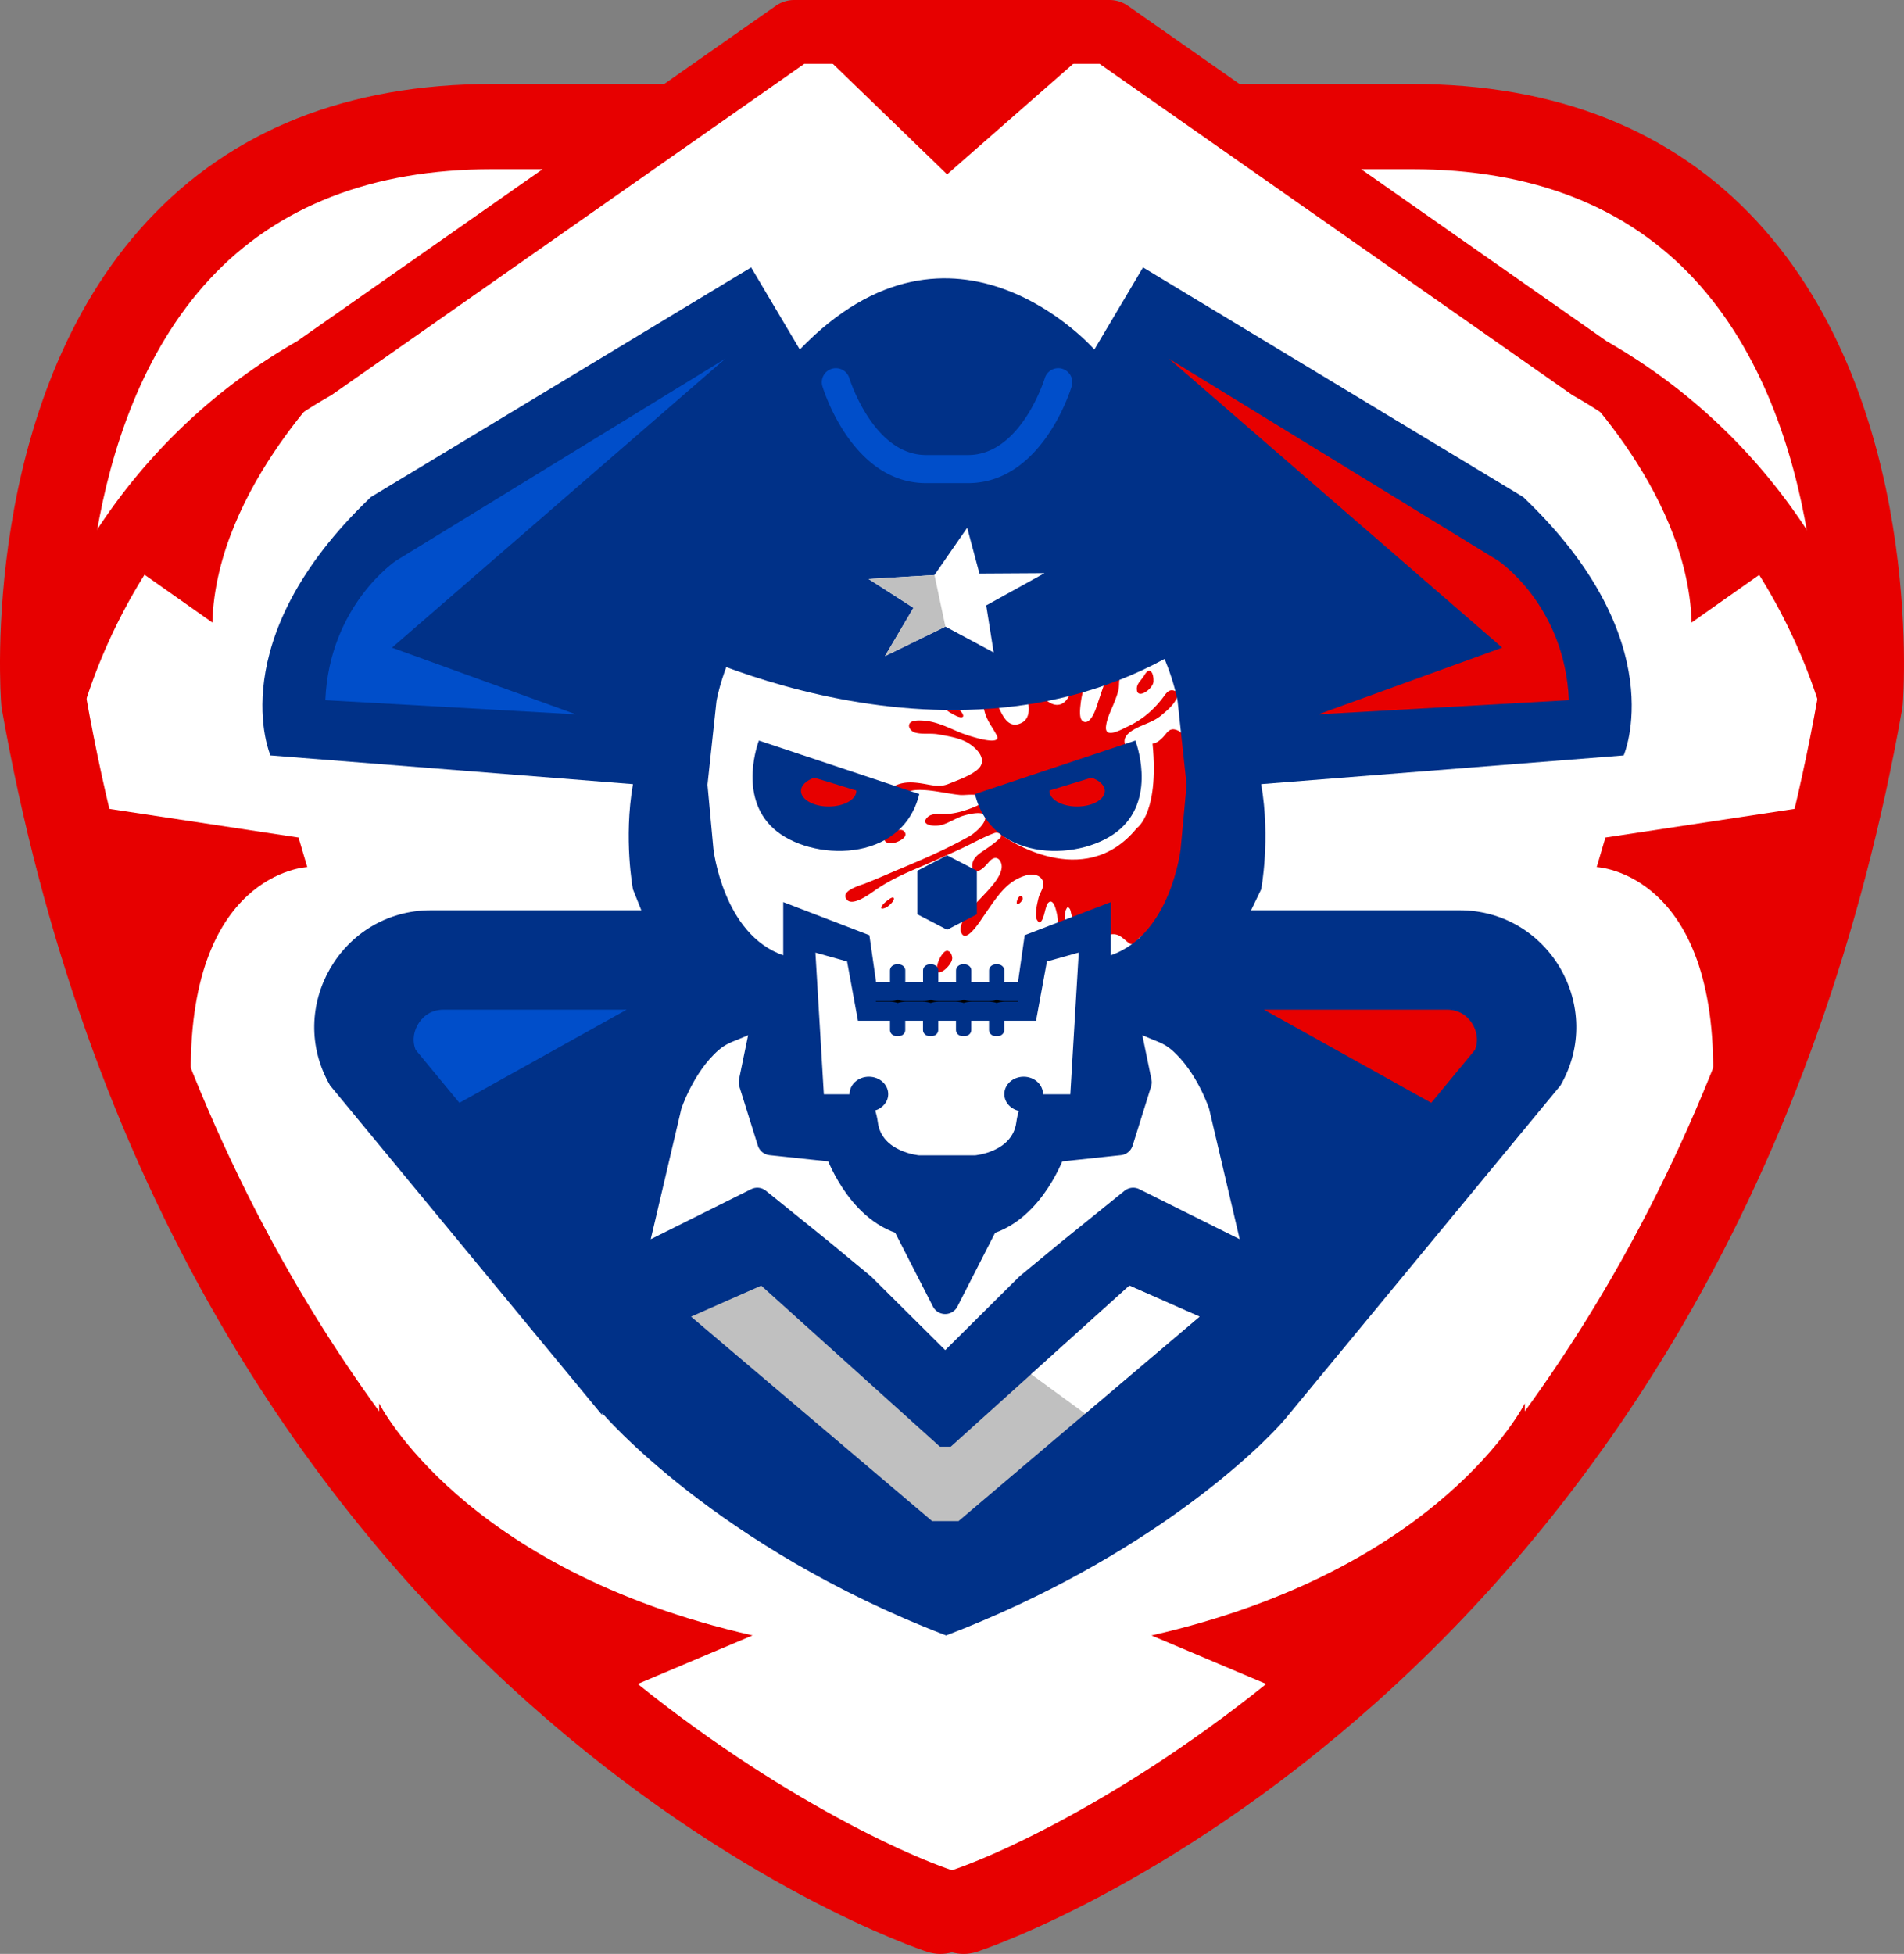 <svg xmlns="http://www.w3.org/2000/svg" id="Layer_1" width="481.579" height="494.08" data-name="Layer 1"><rect width="100%" height="100%" fill="#808080" stroke="none"/><defs id="defs401"><clipPath id="clippath"><path id="path398" d="M313.24 303.56c-.76 0-1.44-.28-1.93-.74-.49.45-1.17.74-1.93.74h-4.49c-.76 0-1.44-.28-1.93-.74-.49.45-1.17.74-1.93.74h-4.49c-.76 0-1.44-.28-1.93-.74-.49.45-1.17.74-1.93.74h-4.49c-.76 0-1.44-.28-1.93-.74-.49.45-1.17.74-1.93.74h-3.52c-1.35 0-2.49-.9-2.66-2.11l-1.5-10.47-16.64-6.39v9.78c0 .8-.43 1.54-1.16 1.99a2.91 2.91 0 0 1-2.48.27c-16.57-5.71-19.26-27.94-19.37-28.89l-1.51-16.27c-.01-.14-.01-.29 0-.43l2.27-21.11s0-.07.01-.11c.06-.39 1.6-9.69 7.98-20.11 8.5-13.9 21.62-23.11 37.93-26.64.21-.04.42-.07.63-.07h28.84c.21 0 .42.02.63.07 16.31 3.52 29.43 12.73 37.93 26.64 6.38 10.42 7.92 19.72 7.98 20.11 0 .04.01.07.01.11l2.27 21.11c.02.14.02.29 0 .43l-1.5 16.23c-.11.99-2.8 23.23-19.37 28.93-.31.11-.64.16-.96.16-.54 0-1.07-.14-1.52-.43-.73-.45-1.16-1.19-1.16-1.99v-9.78l-16.64 6.39-1.5 10.47c-.17 1.21-1.31 2.11-2.66 2.11h-3.46z" style="fill:none;stroke-width:0"/></clipPath><style id="style396">.cls-4,.cls-5,.cls-6,.cls-7,.cls-8{stroke-width:0}.cls-5{fill:#fff}.cls-4{fill:silver}.cls-6{fill:#e70000}.cls-7{fill:#003188}.cls-8{fill:#004eca}</style></defs><g id="g523" transform="translate(-59.216 -52.83)"><g id="g409"><path id="path405" d="M302.93 536.14s183.31-60.1 226.8-305.98c0 0 11.2-145.31-113.4-145.31H183.66c-124.6 0-113.4 145.31-113.4 145.31 43.49 245.88 226.8 305.98 226.8 305.98" class="cls-5" style="fill:#fff;stroke-width:0"/><path id="path407" d="M302.93 546.91c-1 0-1.99-.14-2.93-.41-1.99.57-4.17.56-6.29-.13-1.96-.64-48.57-16.26-100.91-62.98-30.62-27.33-56.88-59.73-78.07-96.29-26.4-45.56-44.93-97.74-55.07-155.07-.06-.35-.11-.7-.13-1.05-.24-3.1-5.37-76.53 36.88-122.17 21.35-23.06 50.71-34.74 87.26-34.74h232.67c36.56 0 65.92 11.69 87.26 34.74 42.26 45.64 37.12 119.07 36.88 122.17-.03.35-.07.7-.13 1.05-10.14 57.33-28.67 109.5-55.07 155.07-21.19 36.56-47.46 68.96-78.07 96.29-52.34 46.72-98.95 62.34-100.91 62.98-1.11.37-2.25.54-3.36.54zM80.98 228.87c9.67 54.34 27.18 103.73 52.03 146.79 19.92 34.52 44.59 65.12 73.34 90.93 38.9 34.93 77.98 53.86 93.65 59.16 15.67-5.3 54.75-24.23 93.65-59.16 28.75-25.82 53.42-56.41 73.34-90.93 24.85-43.07 42.36-92.46 52.03-146.8.34-6.01 2.98-68.54-31.31-105.48-17.1-18.42-41.11-27.76-71.38-27.76H183.66c-30.27 0-54.29 9.34-71.38 27.76-34.27 36.93-31.65 99.41-31.31 105.48z" class="cls-6" style="fill:#e70000;stroke-width:0"/></g><path id="path411" d="M168.29 283h260.05c22.73 0 36.94 24.61 25.57 44.3l-68.38 82.82-1.27 1.54c-6.08 7.17-34.54 35.1-85.74 54.72-58.15-22.28-87.01-56.26-87.01-56.26v.53L142.7 327.3c-11.37-19.69 2.84-44.3 25.57-44.3z" class="cls-7" style="fill:#003188;stroke-width:0"/><path id="path413" d="m227.82 299.05-8.51-21.33s-2.42-12.7 0-26.61l-91.69-7.26s-12.7-29.03 25.4-65.33l96.18-58.07 12.31 20.76c39.01-40.51 74.5 0 74.5 0l12.31-20.76 96.17 58.07c38.11 36.29 25.4 65.33 25.4 65.33l-91.69 7.26c2.42 13.91 0 26.61 0 26.61l-10.3 21.33" class="cls-7" style="fill:#003188;stroke-width:0"/><g id="g477"><path id="rect415" d="M278.89 298.11h38.85v17.16h-38.85z" style="stroke:#000;stroke-width:4.74px;stroke-miterlimit:10"/><g id="g461"><path id="path417" d="M313.24 303.56c-.76 0-1.44-.28-1.93-.74-.49.45-1.17.74-1.93.74h-4.49c-.76 0-1.44-.28-1.93-.74-.49.45-1.17.74-1.93.74h-4.49c-.76 0-1.44-.28-1.93-.74-.49.45-1.17.74-1.93.74h-4.49c-.76 0-1.44-.28-1.93-.74-.49.45-1.17.74-1.93.74h-3.52c-1.35 0-2.49-.9-2.66-2.11l-1.5-10.47-16.64-6.39v9.78c0 .8-.43 1.54-1.16 1.99a2.91 2.91 0 0 1-2.48.27c-16.57-5.71-19.26-27.94-19.37-28.89l-1.51-16.27c-.01-.14-.01-.29 0-.43l2.27-21.11s0-.07.01-.11c.06-.39 1.6-9.69 7.98-20.11 8.5-13.9 21.62-23.11 37.93-26.64.21-.04.42-.07.63-.07h28.84c.21 0 .42.02.63.07 16.31 3.52 29.43 12.73 37.93 26.64 6.38 10.42 7.92 19.72 7.98 20.11 0 .04.01.07.01.11l2.27 21.11c.02.14.02.29 0 .43l-1.5 16.23c-.11.99-2.8 23.23-19.37 28.93-.31.11-.64.16-.96.16-.54 0-1.07-.14-1.52-.43-.73-.45-1.16-1.19-1.16-1.99v-9.78l-16.64 6.39-1.5 10.47c-.17 1.21-1.31 2.11-2.66 2.11h-3.46z" class="cls-5" style="fill:#fff;stroke-width:0"/><g id="g457" style="clip-path:url(#clippath)"><g id="g455"><path id="path419" d="M299.31 293.45c-.37-.27-.84-.29-1.33.19-.95.93-1.6 2.45-1.79 3.75-.49 3.26 3.74-.26 3.87-2.16.04-.65-.27-1.43-.75-1.78" class="cls-6" style="fill:#e70000;stroke-width:0"/><path id="path421" d="M325.24 226.9c.62-.13.94-1.06 1-2.15.1-1.85-.54-4.16-1.73-3.77-1.45.47-.66 3.76-.32 4.69.14.39.48 1.36 1.05 1.23" class="cls-6" style="fill:#e70000;stroke-width:0"/><path id="path423" d="M299.64 233.08c.57.35 2.38 1.45 3.03 1.06.05-.03.09-.07.12-.11.35-.53-1.02-1.9-1.36-2.16-.58-.42-2.34-1.08-2.93-.34-.51.64.71 1.29 1.14 1.56z" class="cls-6" style="fill:#e70000;stroke-width:0"/><path id="path425" d="M285.86 265.82c.87-.28 3-1.32 2.2-2.57-.55-.86-1.63-.64-2.41-.27-.36.17-.67.42-1.03.6-.43.21-.91.27-1.28.6-.48.43-.64 1.04-.11 1.5.68.6 1.86.4 2.63.15z" class="cls-6" style="fill:#e70000;stroke-width:0"/><path id="path427" d="M298.12 275.41c.46-.36 1.84-1.62 1.12-2.25-.68-.6-2.09.73-2.61 1.11-.39.28-1.56 1.14-.77 1.63.72.45 1.68-.03 2.27-.49z" class="cls-6" style="fill:#e70000;stroke-width:0"/><path id="path429" d="M283.29 280.83c-.38.3-.75.67-1.01 1.08-.24.38-.22.57-.08.64.29.15 1.11-.19 1.43-.4.46-.31 1.91-1.56 1.66-2.2-.25-.63-1.71.66-2 .88" class="cls-6" style="fill:#e70000;stroke-width:0"/><path id="path431" d="M346.74 226.93c-.06 3.1 4.15.1 4.23-1.76.03-.71-.06-2.26-.8-2.64-.77-.4-1.4.88-1.72 1.37-.63.95-1.69 1.81-1.71 3.03" class="cls-6" style="fill:#e70000;stroke-width:0"/><path id="path433" d="M337.46 212.59c1.6.26 2.6-2.66 1.17-3.42-1.82-.98-3.29 3.08-1.17 3.42" class="cls-6" style="fill:#e70000;stroke-width:0"/><path id="path435" d="M317.07 279.49c-.37.36-.62.95-.69 1.45-.19 1.26 1.45-.1 1.5-.84.02-.25-.1-.55-.29-.69-.14-.1-.32-.11-.51.07z" class="cls-6" style="fill:#e70000;stroke-width:0"/><path id="path437" d="M355.44 293.52c-.07.92.48 2.39 1.03 3.14 1.1 1.48 2.99.39 3.21-1.12.04-.24.03-.5-.03-.75-.36-1.51-4.01-4.04-4.21-1.26z" class="cls-6" style="fill:#e70000;stroke-width:0"/><path id="path439" d="M370.84 292.22c-.21.05-.41.2-.56.48-.71 1.29 1.62 2.77 1.89.91.11-.76-.67-1.56-1.33-1.39" class="cls-6" style="fill:#e70000;stroke-width:0"/><path id="path441" d="M375.46 283.75c-.34.06-.26.45.01.84.41.59 1.24 1.17 1.74.66.77-.8-1.13-1.62-1.75-1.51z" class="cls-6" style="fill:#e70000;stroke-width:0"/><path id="path443" d="M334.26 295.99c-.59.41-1.57 2.29-.96 2.96 1.11 1.21 1.9-2 1.82-2.8-.04-.41-.28-.57-.86-.16" class="cls-6" style="fill:#e70000;stroke-width:0"/><path id="path445" d="M331.87 288.16c-1.4.53-1.07 2.28.47 2.14.21-.02.4-.07.55-.15 1.11-.59.54-2.58-1.02-1.98z" class="cls-6" style="fill:#e70000;stroke-width:0"/><path id="path447" d="M378.3 273.79c-1.39-1.28-3.01-2.2-3.51-1.2-.39.78.66 2.51 1.01 3.14.58 1.03 1.58 2.58 2.77 2.98 1.21.4 1.98-.64 1.96-1.76-.01-.68-1.03-2.05-2.22-3.15z" class="cls-6" style="fill:#e70000;stroke-width:0"/><path id="path449" d="M372.14 233.78c.45-1.2.87-2.6 1.68-3.69.86-1.15 1.43-2.07 1.7-3.53.24-1.27.29-3.17-1.12-3.8-2.76-1.23-3.3 1.55-3.36 3.68-.04 1.1.06 2.2 0 3.3-.05.78-.17 1.57-.26 2.35-.07.6-.68 2.85-.36 3.33.82 1.22 1.52-1.1 1.73-1.65z" class="cls-6" style="fill:#e70000;stroke-width:0"/><path id="path451" d="M399.68 253.76c-.18-1.12-1.12-1.57-2.04-1.79-3.27-.76-6.6.99-9.95.96-2.88-.02-5.72-1.45-7.46-3.74-.43-.57-.81-1.24-.78-1.96.03-.64.39-1.22.79-1.71 2.03-2.49 5.33-3.54 7.9-5.44.48-.35.81-.89.82-1.48.03-1.25-1.22-1.57-2.1-1.23-.66.25-1.17.77-1.68 1.26a26.2 26.2 0 0 1-4.81 3.63c-1.14.67-2.37 1.27-3.69 1.38s-2.75-.35-3.51-1.44c-.81-1.16-.72-2.75-1.66-3.87-.3-.36-.72-.61-1.18-.68-1.07-.17-1.38.61-1.91 1.12-.88.82-2.22.8-3.42.72l-3.9-.24c-.69-.04-1.41-.09-2.03-.39-.74-.36-1.29-1.05-2.05-1.36-2.14-.88-2.6.74-3.85 1.95-1.76 1.7-2.2 1.27-4.69 1.82-.93.2-3.71 1.6-4.46.28-1.24-2.2.84-3.68 2.61-4.58 2.07-1.06 4.45-1.69 6.26-3.21 1.48-1.25 3.17-2.61 3.98-4.44.32-.73.38-1.42-.45-1.76-1.37-.57-2.05.3-2.77 1.28-.48.66-.99 1.3-1.53 1.91a24.4 24.4 0 0 1-3.43 3.23 23.3 23.3 0 0 1-4.36 2.62c-1.36.63-5.67 3.15-5.38 0 .2-2.13 1.35-4.24 2.12-6.21.38-.97.76-1.96 1.02-2.97.23-.89.11-1.83.27-2.73.18-.97.49-1.92.87-2.82 1.13-2.66 2.96-4.91 4.25-7.48.29-.58.56-1.17.77-1.78.16-.45.35-.9.48-1.36.24-.9-.9-1.29-1.59-.92-.71.38-1.11 1.28-1.38 2-.44 1.16-.69 2.48-1.32 3.56-.65 1.11-1.72 1.91-2.5 2.92-.76 1.01-1.37 2.12-1.91 3.26-1.14 2.42-1.94 4.98-2.81 7.51-.45 1.31-.8 2.65-1.44 3.89-.45.87-1.39 2.42-2.59 1.79-1.19-.62-.75-3.45-.64-4.52.17-1.58.57-3.13 1-4.66.82-2.9 1.96-5.98 1.6-9.04-.09-.76-.32-1.44-.56-2.17-.44-1.29-1.87.19-2.16.77-.44.86-.59 1.81-.65 2.75-.19 2.93-.49 5.97-1.46 8.76-.47 1.36-1.19 3.02-2.58 3.66-2.72 1.25-5.46-2.34-6.78-4.18-1.17-1.63-2.16-3.38-3.04-5.17-.88-1.77-1.75-3.55-2.34-5.44-.38-1.21-.65-2.37-1.2-3.52-.3-.61-1.76-3.78-2.76-3.48-.96.29.11 3.6.24 4.11 1.03 4.06 11.82 19.5 5.68 22.52-3.72 1.83-5.06-2.81-6.35-5.22-1.74-3.26-3.73-6.28-6.42-8.83-.42-.4-1.35-.65-1.59.07-.16.49.29 1.19.52 1.58.88 1.54 2.21 2.83 3 4.41.8 1.6 1.09 3.44 1.56 5.16.66 2.4 1.95 3.83 3.05 5.95 1.21 2.32-4.04.93-4.84.72-1.7-.46-3.43-.99-5.05-1.69-2.84-1.22-5.71-2.6-8.85-2.76-.88-.04-2.94-.17-3.36.9-.36.92.59 1.88 1.41 2.12 1.89.55 3.95.11 5.88.46 2.22.4 4.58.76 6.66 1.7 2.63 1.2 6.45 4.71 3.15 7.34-1.94 1.55-4.89 2.56-7.18 3.49-2.05.83-3.78.42-5.85.05-3.03-.54-5.8-.82-8.49.85-.37.23-.73.53-.84.95-.25.99.85.98 1.47.93 1.94-.14 3.69-1.15 5.64-1.24 3.62-.17 7.33.89 10.98 1.26 1.32.13 4.15-.48 5.18.5s.03 1.84-1.03 2.3c-2.78 1.21-6.02 2.22-9.09 2.01-.94-.07-2.4.02-3.15.69-2.29 2.04 1.31 2.65 3.52 2.06 1.43-.38 3.54-1.66 5.04-2.19 1.15-.4 5.36-1.51 5.84-.05.57 1.74-2.74 4.44-3.89 5.09-5.66 3.19-11.62 5.78-17.61 8.28-2.96 1.24-5.9 2.56-8.89 3.72-1.13.44-5.69 1.68-4.83 3.63 1.2 2.74 6.23-1.12 7.55-2.03 3.38-2.34 7.13-4.07 10.91-5.65 3.54-1.49 7.04-3.09 10.53-4.69 2.84-1.3 5.66-2.95 8.59-4.03.95-.35 2.41.36 1.34 1.36-1.34 1.26-2.9 2.3-4.42 3.33-.88.59-1.82 1.34-2.25 2.34-.32.73-.52 2.17.4 2.54 1.27.51 2.95-1.59 3.63-2.35 1.91-2.13 3.26-.13 3.16 1.41-.32 5.03-10.83 11.04-10.38 16.06.99 4.02 5.06-2.63 5.83-3.73 1.38-1.98 2.7-4.02 4.27-5.86 1.84-2.16 3.81-3.65 6.5-4.42 1.15-.33 2.85-.3 3.74.73 1.44 1.66-.23 3.34-.64 5.01-.28 1.17-.57 2.36-.63 3.56-.03.57-.09 1.35.19 1.87 1.23 2.32 1.97-1.9 2.23-2.7.17-.5.29-1.14.67-1.52 1.36-1.36 2.06 2.2 2.21 2.92.54 2.5.06 5.09-.19 7.6-.16 1.58-.49 3.59.2 5.09.55 1.22 2.57 2.49 3.84 1.6 1.61-1.12.7-3.94.2-5.41-.81-2.39-3.34-8.58-1.33-10.73.92.49.66 1.47 1.08 2.31.76 1.51 3.39 1.01 4.26 2.46.46.77.87 1.69.72 2.65-.17 1.05-1.11 1.83-.97 2.94.06.49.36.93.87 1.03 1.14.22 1.55-.8 1.9-1.7.09-.24.18-.47.28-.67.66-1.33 2.17-2.27 3.68-2.14 1.55.14 2.48 1.43 3.69 2.25 1.13.77 1.76-.42 2.41-1.15.44-.49.99-.81 1.6-.98 1.49-.42 3.34 0 4.72.73.39.2.83.3 1.26.24.94-.13 1.1-.81 1.25-1.48.05-.24.37-.29.5-.09.41.65.82 1.31 1.21 2 .42.74 1.27 1.98 2.25 2.01 1.04.03 1.45-.8 1.42-1.63-.01-.34-.09-.67-.23-.96-.43-.86-1.18-1.6-1.87-2.33-.18-.19 0-.51.25-.45.94.2 1.86.54 2.5.76 2.06.71 6.42 5.87 7.3 1.07.34-1.84-.86-3.34-2.09-4.54-.92-.9-1.91-1.72-2.95-2.47-.26-.33-.42-.68-.26-1.14.6-1.72 3.01-.64 4.11-.16 1.12.49 2.58 1.62 3.9 1.83.39.06.64-.41.38-.71-1.12-1.28-3.61-2.2-4.7-3.41-.86-.95-1.38-2.9.59-3.05h.03c1.42-.1 1.84-1.98.61-2.69-.91-.52-2.1-.87-2.26-2.02-.04-.27 0-.54.09-.79.03 0 .07-.02.1-.02.78-.08 1.5.45 2.29.51 1.2.09 2.21-.93 2.74-2.01s.79-2.3 1.48-3.28c1.65-2.35 5.39-2.46 7.67-.72 1.56 1.19 2.52 2.98 3.8 4.47 1.01 1.17 2.63 2.47 4.29 2.37 1.35-.08 2.77-1.45 2.46-2.9-.24-1.12-1.24-1.93-2.3-2.34-1.06-.42-2.22-.53-3.33-.8-3.9-.96-7.42-4.61-6.63-8.68.1-.52.29-1.03.6-1.46 1.28-1.8 3.31-1.38 5.07-.92l8.41 2.18c1.62.42 3.37.83 4.89 0 .93-.51 1.54-1.49 1.37-2.53z" class="cls-6" style="fill:#e70000;stroke-width:0"/><path id="path453" d="M387.56 243.67s-.03 0-.05.01c-.75.16-2.46 1.23-1.77 2.12.46.59 1.82.15 2.24-.28.5-.51.76-2.04-.42-1.85" class="cls-6" style="fill:#e70000;stroke-width:0"/></g></g><path id="path459" d="M313.19 185.42c38.05 8.22 43.88 44.74 43.88 44.74l2.27 21.11-1.5 16.23s-2.44 21.64-17.66 26.88v-13.44l-21.79 8.37-1.69 11.84h-3.46v-2.95c0-.83-.75-1.51-1.68-1.51h-.51c-.92 0-1.67.68-1.67 1.51v2.95h-4.49v-2.95c0-.83-.75-1.51-1.68-1.51h-.51c-.92 0-1.68.68-1.68 1.51v2.95h-4.49v-2.95c0-.83-.75-1.51-1.67-1.51h-.51c-.92 0-1.67.68-1.67 1.51v2.95h-4.49v-2.95c0-.83-.75-1.51-1.68-1.51H286c-.92 0-1.68.68-1.68 1.51v2.95h-3.52l-1.69-11.84-21.79-8.37v13.44c-15.22-5.24-17.66-26.88-17.66-26.88l-1.5-16.23 2.27-21.11s5.83-36.52 43.88-44.74h28.84m.04-4.83h-28.84c-.42 0-.84.04-1.25.13-17.06 3.69-30.78 13.31-39.66 27.82-6.61 10.81-8.22 20.52-8.28 20.93l-.03.22-2.27 21.11q-.045.435 0 .87l1.5 16.23v.09c.11 1 2.98 24.67 21.08 30.9.62.21 1.27.32 1.92.32 1.07 0 2.13-.29 3.04-.85 1.46-.9 2.33-2.39 2.33-3.98v-6.13l11.49 4.41 1.3 9.1c.34 2.41 2.62 4.22 5.32 4.22h3.52c.68 0 1.33-.11 1.93-.32.6.21 1.25.32 1.93.32h4.49c.68 0 1.33-.11 1.93-.32.6.21 1.25.32 1.93.32h4.49c.68 0 1.33-.11 1.93-.32.6.21 1.25.32 1.93.32h4.49c.68 0 1.33-.11 1.93-.32.6.21 1.25.32 1.93.32h3.46c2.7 0 4.98-1.8 5.32-4.22l1.3-9.1 11.49-4.41v6.13c0 1.59.87 3.08 2.33 3.98.91.56 1.97.85 3.04.85.65 0 1.3-.11 1.92-.32 18.09-6.23 20.96-29.9 21.08-30.9v-.09l1.5-16.23c.03-.29.02-.58 0-.87l-2.27-21.11c0-.07-.02-.15-.03-.22-.07-.41-1.67-10.13-8.28-20.93-8.88-14.51-22.59-24.13-39.66-27.82-.41-.09-.83-.13-1.25-.13z" class="cls-7" style="fill:#003188;stroke-width:0"/></g><path id="path463" d="M313.24 264.46s20.12 14.27 33.51-2.23c0 0 6.09-3.92 3.79-23.14" class="cls-5" style="fill:#fff;stroke-width:0"/><path id="path465" d="m291.73 253.61-40.57-13.52s-5.45 14.03 3.76 22.31c9.2 8.28 32.49 8.96 36.81-8.79" class="cls-7" style="fill:#003188;stroke-width:0"/><path id="path467" d="m305.81 253.61 40.57-13.52s5.45 14.03-3.76 22.31c-9.2 8.28-32.49 8.96-36.81-8.79" class="cls-7" style="fill:#003188;stroke-width:0"/><path id="polygon469" d="m298.77 287.93 7.52-3.9v-11.02l-7.52-3.9-7.52 3.9v11.02z" class="cls-7" style="fill:#003188;stroke-width:0"/><g id="g475"><path id="path471" d="M291.73 347.39c-.08 0-.17 0-.25-.01-4.02-.34-11.9-2.95-12.89-10.46-.13-.96-.32-1.81-.58-2.58-.42-1.24.32-2.57 1.69-2.99.89-.28 1.49-1.02 1.49-1.86 0-1.09-.99-1.98-2.2-1.98s-2.16.85-2.2 1.91v.12c0 1.33-1.2 2.42-2.68 2.42h-6.5c-1.43 0-2.6-1-2.68-2.29l-2.13-35.83c-.05-.79.34-1.55 1.03-2.04a2.92 2.92 0 0 1 2.45-.4l8.01 2.25c.97.27 1.68 1.01 1.85 1.91l2.38 12.96h5.83c.76 0 1.44.28 1.93.74a2.85 2.85 0 0 1 1.93-.74h4.49c.76 0 1.44.28 1.93.74a2.85 2.85 0 0 1 1.93-.74h4.49c.76 0 1.44.28 1.93.74a2.85 2.85 0 0 1 1.93-.74h4.49c.76 0 1.44.28 1.93.74a2.85 2.85 0 0 1 1.93-.74h5.77l2.38-12.96c.17-.9.88-1.64 1.85-1.91l8.01-2.25c.26-.07.53-.11.8-.11.59 0 1.17.17 1.65.51.69.49 1.08 1.25 1.03 2.04l-2.13 35.83c-.08 1.28-1.25 2.29-2.68 2.29h-6.91c-1.48 0-2.68-1.08-2.68-2.42v-.12c-.04-1.06-1.01-1.91-2.2-1.91s-2.2.89-2.2 1.98c0 .9.68 1.68 1.66 1.91.71.16 1.31.58 1.67 1.15s.45 1.25.24 1.88c-.25.76-.43 1.58-.55 2.5-1 7.5-8.87 10.12-12.89 10.46-.08 0-.16.01-.25.01h-14.08z" class="cls-5" style="fill:#fff;stroke-width:0"/><path id="path473" d="m332.06 293.71-2.13 35.83h-6.91v-.05c0-2.43-2.19-4.4-4.89-4.4s-4.89 1.97-4.89 4.4c0 2.05 1.57 3.76 3.68 4.25-.27.81-.49 1.75-.65 2.9-1 7.55-10.47 8.34-10.47 8.34h-14.08s-9.47-.79-10.47-8.34c-.16-1.2-.4-2.18-.68-3.01 1.92-.59 3.3-2.21 3.3-4.14 0-2.43-2.19-4.4-4.89-4.4s-4.89 1.97-4.89 4.4v.05h-6.5l-2.13-35.83 8.01 2.25 2.75 14.99h8.1v2.37c0 .83.75 1.51 1.68 1.51h.51c.92 0 1.67-.68 1.67-1.51v-2.37h4.49v2.37c0 .83.75 1.51 1.67 1.51h.51c.92 0 1.67-.68 1.67-1.51v-2.37h4.49v2.37c0 .83.75 1.51 1.68 1.51h.51c.92 0 1.68-.68 1.68-1.51v-2.37h4.49v2.37c0 .83.75 1.51 1.67 1.51h.51c.92 0 1.67-.68 1.67-1.51v-2.37h8.04l2.75-14.99 8.01-2.25m-66.54-4.83c-1.18 0-2.34.35-3.29 1.02-1.39.97-2.16 2.49-2.07 4.07l2.13 35.83c.15 2.56 2.51 4.57 5.36 4.57h6.5c.39 0 .78-.04 1.15-.11.04.26.1.53.19.79.22.64.38 1.34.48 2.16 1.2 9.04 10.54 12.18 15.31 12.58.16.01.33.02.49.02h14.08c.17 0 .33 0 .49-.02 4.77-.4 14.11-3.54 15.31-12.57.1-.79.26-1.47.46-2.1.09-.26.15-.53.18-.79.25.03.5.05.76.05h6.91c2.85 0 5.21-2.01 5.36-4.57l2.12-35.69c.01-.13.02-.27.02-.4 0-2.65-2.37-4.8-5.31-4.83h-.27c-.53.02-1.03.1-1.51.25l-7.89 2.22c-1.93.54-3.36 2.02-3.69 3.82l-2.01 10.94h-3.49c-.68 0-1.33.11-1.93.32-.6-.21-1.25-.32-1.93-.32h-4.49c-.68 0-1.33.11-1.93.32-.6-.21-1.25-.32-1.93-.32h-4.49c-.68 0-1.33.11-1.93.32-.6-.21-1.25-.32-1.93-.32h-4.49c-.68 0-1.33.11-1.93.32-.6-.21-1.25-.32-1.93-.32h-3.55l-2.01-10.94c-.33-1.8-1.76-3.28-3.69-3.82l-8.01-2.25c-.52-.15-1.06-.22-1.6-.22zm66.58 9.66" class="cls-7" style="fill:#003188;stroke-width:0"/></g></g><path id="path479" d="m354.86 143.52 83.29 51.1s16.86 11.24 17.88 35.26l-63.36 3.58 46.5-16.86-84.31-73.07z" class="cls-6" style="fill:#e70000;stroke-width:0"/><path id="path481" d="m242.67 143.52-83.29 51.1s-16.86 11.24-17.88 35.26l63.36 3.58-46.5-16.86 84.31-73.07z" class="cls-8" style="fill:#004eca;stroke-width:0"/><path id="path483" d="M226.25 214.34s75.69 40.59 135.95 0-116.37-33.23-116.37-33.23" class="cls-7" style="fill:#003188;stroke-width:0"/><path id="path485" d="M304.08 175h-10.63c-18.62 0-25.92-23.49-26.22-24.49a3.55 3.55 0 0 1 2.38-4.43c1.88-.55 3.87.5 4.43 2.38.1.34 6.13 19.43 19.4 19.43h10.63c13.39 0 19.34-19.24 19.4-19.43a3.555 3.555 0 1 1 6.81 2.05c-.3 1-7.6 24.49-26.22 24.49z" class="cls-8" style="fill:#004eca;stroke-width:0"/><path id="polygon487" d="m344.87 377.92-45.19 40.73h-2.73l-45.2-40.73-17.75 7.84 60.97 51.7h6.69l60.96-51.7z" class="cls-4" style="fill:silver;stroke-width:0"/><path id="path489" d="M308.52 361.67c11.79-3.21 16.92-18.4 16.92-18.4l16.93-1.8 4.68-14.96-3.92-19.03c7.4 5.62 10.46 4.5 14.81 8.29 7.22 6.29 10.46 16.51 10.46 16.51l9.46 40.33-32.03-15.97-15.87 12.82-10.53 8.69-20.65 20.5h-.97l-20.65-20.5-10.53-8.69-15.87-12.82-32.03 15.97 9.46-40.33s3.25-10.22 10.46-16.51c4.35-3.79 7.42-2.67 14.81-8.29l-3.92 19.03 4.68 14.96 16.93 1.8s5.13 15.18 16.92 18.4l10.21 19.95 10.2-19.95z" style="fill:#fff;stroke:#003188;stroke-width:6.96px;stroke-linecap:round;stroke-linejoin:round"/><path id="path491" d="M217.72 308.14h-46.29c-3.79 0-5.72 2.36-6.53 3.77-.7 1.21-1.65 3.59-.56 6.38l11.07 13.41z" class="cls-8" style="fill:#004eca;stroke-width:0"/><path id="path493" d="M378.91 308.14h46.29c3.79 0 5.72 2.36 6.53 3.77.7 1.21 1.65 3.59.56 6.38l-11.07 13.41z" class="cls-6" style="fill:#e70000;stroke-width:0"/><path id="polygon495" d="m303.85 186.28 3.09 11.58 16.47-.1-14.75 8.16 1.89 11.9-12.21-6.54-15.29 7.46 7.21-12.21-11.35-7.29 16.66-1z" class="cls-5" style="fill:#fff;stroke-width:0"/><path id="path497" d="M265.18 249.48c-2.01.69-3.37 1.93-3.37 3.35 0 2.17 3.13 3.94 7 3.94s7-1.76 7-3.94c0-.04-.02-.08-.02-.12z" class="cls-6" style="fill:#e70000;stroke-width:0"/><path id="path499" d="M335.28 249.48c2.01.69 3.37 1.93 3.37 3.35 0 2.17-3.13 3.94-7 3.94-3.86 0-7-1.76-7-3.94 0-.04.02-.08.02-.12z" class="cls-6" style="fill:#e70000;stroke-width:0"/><path id="path501" d="m517.09 256.77-51.82 7.85-2.2 7.47s30.74 1.32 29.42 54.45l18-32.83" class="cls-6" style="fill:#e70000;stroke-width:0"/><path id="path503" d="m82.91 256.77 51.82 7.85 2.2 7.47s-30.74 1.32-29.42 54.45l-18-32.83" class="cls-6" style="fill:#e70000;stroke-width:0"/><path id="polygon505" d="m260.12 60.89-85.03 59.56h249.82l-85.03-59.56z" class="cls-5" style="fill:#fff;stroke-width:0"/><path id="path507" d="M529.99 248.16c-3.89 0-7.31-2.81-7.96-6.77-.09-.55-10.18-57.38-64.74-88.44-.22-.12-.43-.26-.64-.4L337.33 68.97h-74.68l-119.32 83.58c-.21.14-.42.28-.64.4-54.82 31.22-64.64 87.87-64.74 88.44-.72 4.4-4.87 7.38-9.27 6.67-4.4-.72-7.38-4.87-6.67-9.27.43-2.63 11.2-64.65 72.35-99.68l121.1-84.82a8.07 8.07 0 0 1 4.63-1.46h79.77c1.66 0 3.27.51 4.63 1.46l121.1 84.82c61.15 35.03 71.92 97.05 72.35 99.68.72 4.4-2.27 8.55-6.67 9.27-.44.07-.88.11-1.31.11z" class="cls-6" style="fill:#e70000;stroke-width:0"/><path id="polygon509" d="m339.88 60.89-77.08 1.25 35.97 34.78z" class="cls-6" style="fill:#e70000;stroke-width:0"/><path id="path511" d="M146.22 145.87s-32.34 29.82-33.29 64.38L92.1 195.57s25.5-53.62 54.12-49.7" class="cls-6" style="fill:#e70000;stroke-width:0"/><path id="path513" d="M453.78 145.87s32.34 29.82 33.29 64.38l20.83-14.68s-25.5-53.62-54.12-49.7" class="cls-6" style="fill:#e70000;stroke-width:0"/><path id="path515" d="m155.1 427.53 57.25 54.57 37.21-15.73c-73.43-16.64-94.45-58.69-94.45-58.69" class="cls-6" style="fill:#e70000;stroke-width:0"/><path id="path517" d="M444.9 407.69s-21.03 42.05-94.45 58.69l37.21 15.73 57.25-54.57" class="cls-6" style="fill:#e70000;stroke-width:0"/><path id="polygon519" d="m283.05 218.74 7.21-12.21-11.35-7.29 16.66-1 2.77 13.04z" class="cls-4" style="fill:silver;stroke-width:0"/><path id="polygon521" d="m362.62 385.76-17.75-7.84-24.86 22.4 13.67 9.98z" class="cls-5" style="fill:#fff;stroke-width:0"/></g></svg>